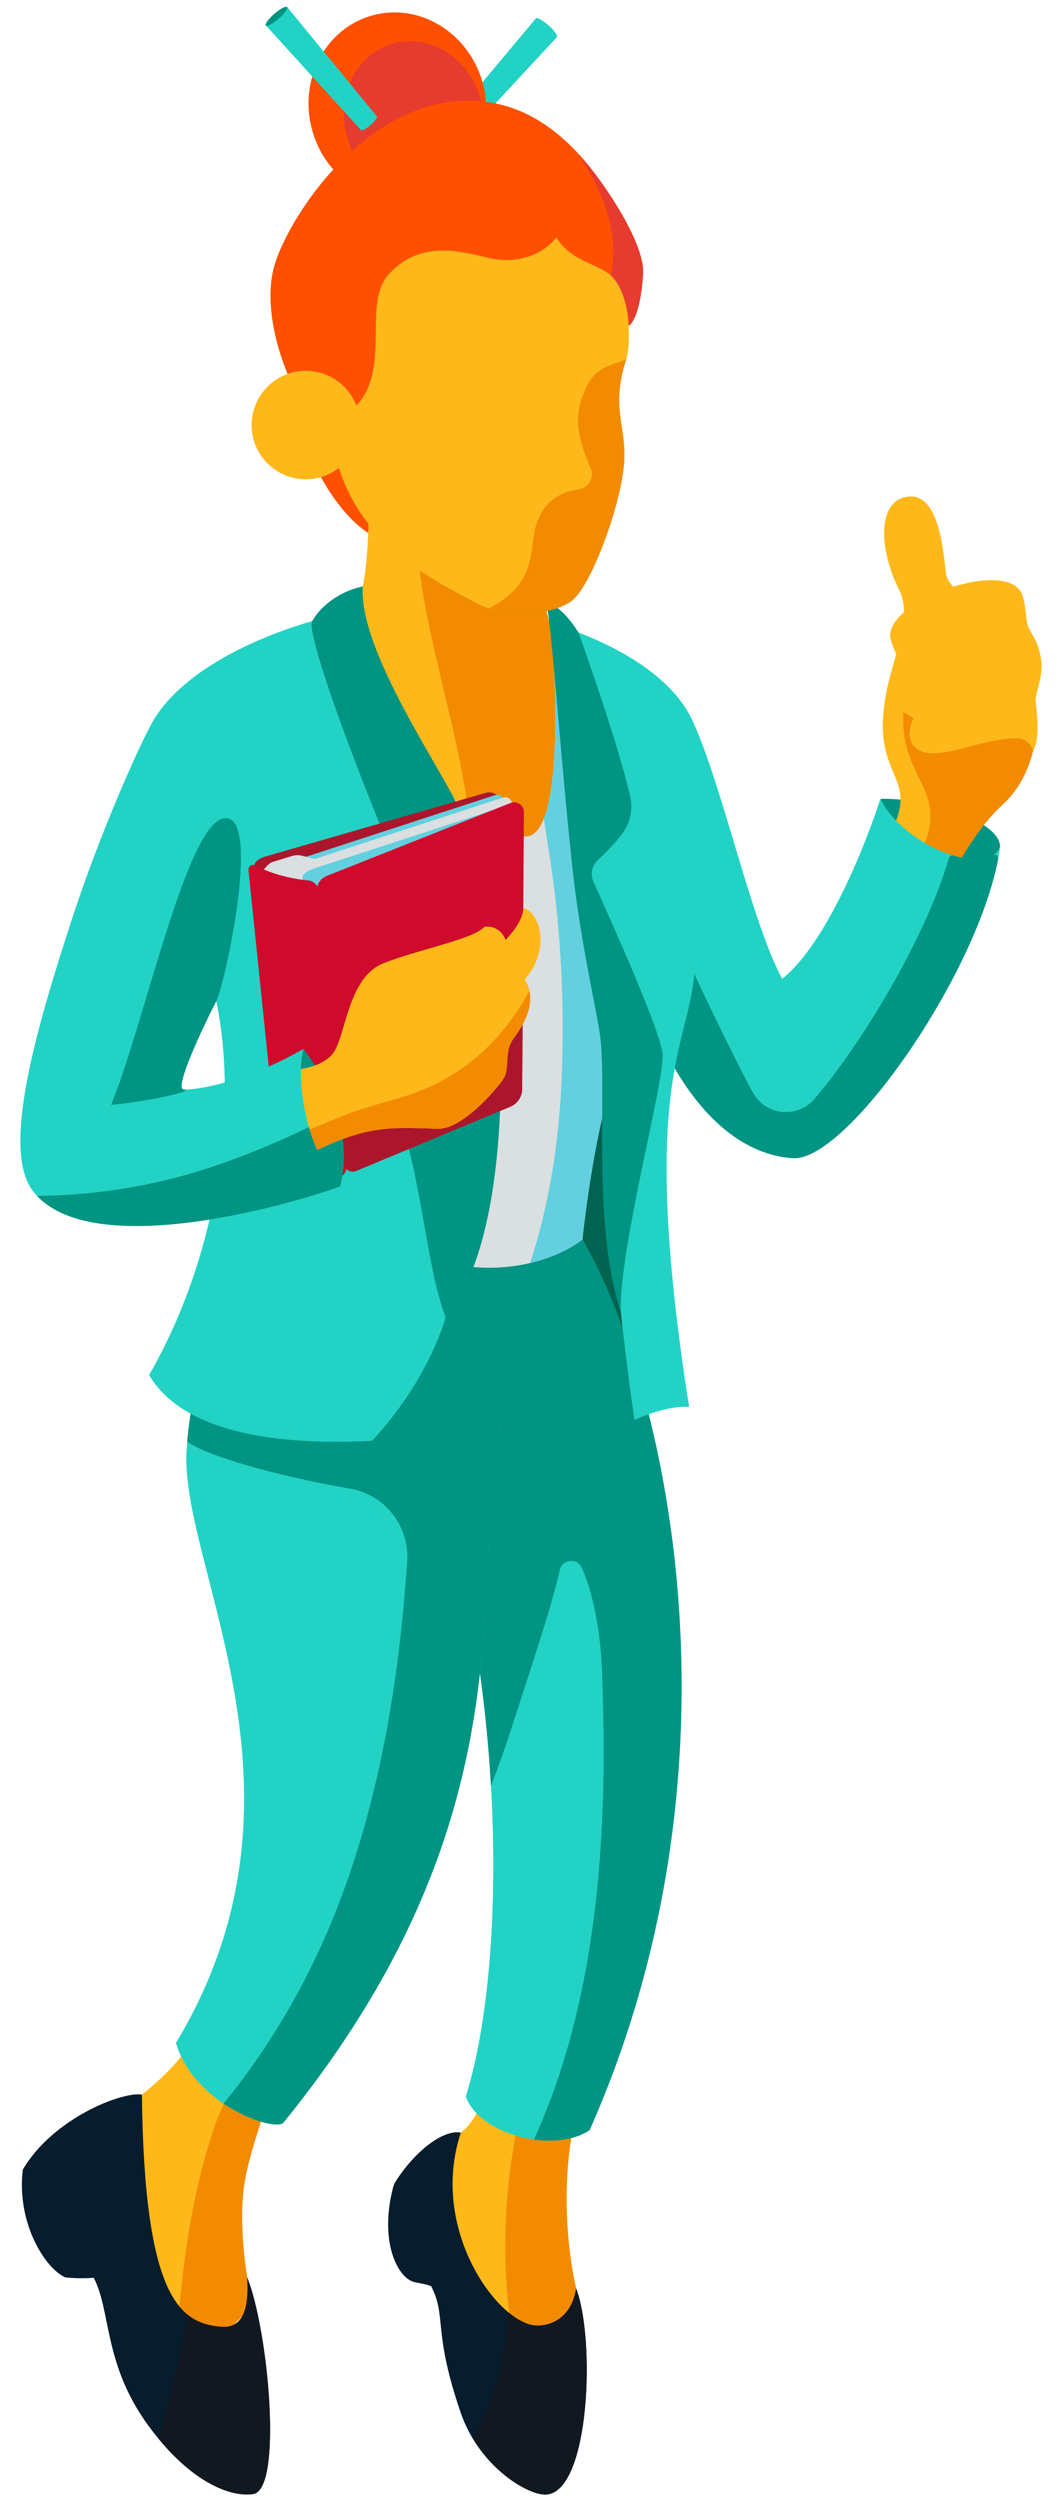 <?xml version="1.0" encoding="utf-8"?>
<!-- Generator: Adobe Illustrator 16.0.0, SVG Export Plug-In . SVG Version: 6.00 Build 0)  -->
<!DOCTYPE svg PUBLIC "-//W3C//DTD SVG 1.1//EN" "http://www.w3.org/Graphics/SVG/1.1/DTD/svg11.dtd">
<svg version="1.1" id="Layer_1" xmlns="http://www.w3.org/2000/svg" xmlns:xlink="http://www.w3.org/1999/xlink" x="0px" y="0px"
	 width="494.976px" height="1162.333px" viewBox="0 0 494.976 1162.333" enable-background="new 0 0 494.976 1162.333"
	 xml:space="preserve">
<g>
	<path fill="#FFB819" d="M94.179,939.629c0,0-5.356,19.138-36.955,40.728c-31.599,21.59-10.41,61.791-10.41,61.791l38.915,62.69
		l31.679-32.702c0,0-6.953-29.979-4.079-54.238c2.338-19.736,17.144-56.051,17.144-56.051L94.179,939.629z"/>
	<path fill="#F38B00" d="M113.329,1017.897c2.338-19.736,17.144-56.051,17.144-56.051l-13.666-8.365
		c-0.419,0.83-0.843,1.661-1.271,2.492c-6.133,11.917-11.774,21.137-15.984,33.594c-9.646,28.544-13.995,58.215-16.542,88.145
		c-0.41,4.814-3.156,9.009-7.077,11.348l9.795,15.778l31.679-32.702C117.408,1072.136,110.455,1042.157,113.329,1017.897z"/>
	<path fill="#FF5000" d="M143.628,207.69c1.882,10,13.942,30.938,27.081,39.741c13.138,8.804,17.592-17.009,17.592-17.009
		l-25.928-36.152L143.628,207.69z"/>
	<polygon fill="#006450" points="281.512,489.704 242.738,560.407 273.831,637.428 302.769,636.359 	"/>
	<path fill="#FFB819" d="M228.705,958.065c0,0-1.801,23.895-14.306,33.496c-9.445,7.252-2.077,76.172,16.102,104.452
		c15.427,23.998,34.231,20.425,34.231,20.425l3.295-52.416c0,0-12.815-50.677,5.028-97.786
		C289.614,922.52,228.705,958.065,228.705,958.065z"/>
	<path fill="#F38B00" d="M273.056,966.236c9.111-24.054-5.231-24.109-19.977-19.295c-1.048,3.28-2.157,6.542-3.28,9.786
		c-4.295,12.411-7.931,24.933-10.266,37.872c-5.063,28.065-5.913,56.747-2.179,85.021c0.842,6.374-1.837,12.659-7.389,15.532
		c0.178,0.288,0.356,0.58,0.536,0.86c15.427,23.998,34.232,20.425,34.232,20.425l3.294-52.416
		C268.027,1064.022,255.212,1013.346,273.056,966.236z"/>
	<path fill="#22D3C5" d="M153.985,568.997c0,0,88.812-41.287,116.948,7.351c39.063,67.523,79.023,243.265,3.349,414.106
		c-16.597,11.022-51.226,2.168-57.592-15.614c18.499-59.467,17.138-172.151-5.467-258.262L153.985,568.997z"/>
	<path fill="#22D3C5" d="M217.855,745.566c-2.939-33.668-10.187-66.787-15.375-100.143c-4.587-29.488-8.23-60.02-6.012-89.993
		c-23.332,4.667-42.483,13.566-42.483,13.566l57.237,147.581C213.685,725.96,215.895,735.657,217.855,745.566z"/>
	<path fill="#009482" d="M272.858,579.765L272.858,579.765L272.858,579.765c-0.643-1.167-1.283-2.309-1.926-3.417
		c-0.45-0.779-0.917-1.533-1.398-2.267c-0.113-0.173-0.234-0.334-0.351-0.505c-0.376-0.557-0.755-1.108-1.147-1.64
		c-0.115-0.154-0.236-0.3-0.354-0.453c-0.407-0.534-0.818-1.063-1.242-1.57c-0.098-0.115-0.198-0.223-0.295-0.336
		c-0.457-0.535-0.92-1.06-1.395-1.564c-0.072-0.076-0.147-0.148-0.22-0.224c-0.511-0.534-1.028-1.054-1.56-1.555
		c-0.043-0.041-0.088-0.08-0.132-0.12c-0.565-0.529-1.14-1.041-1.728-1.534c-0.018-0.015-0.037-0.029-0.055-0.045
		c-0.613-0.513-1.238-1.007-1.875-1.481c-0.002-0.002-0.004-0.003-0.006-0.005c-0.648-0.484-1.31-0.948-1.98-1.394h-0.001l0,0
		c-36.008-23.891-103.21,7.342-103.21,7.342l57.237,147.581c9.268,35.306,14.962,75.077,17.184,113.817
		c3.471-8.957,6.678-18.015,9.626-27.133c12.417-38.4,18.555-56.47,22.398-73.309c1.141-4.998,7.999-5.761,10.149-1.106
		c4.934,10.677,8.699,28.24,9.47,47.897c1.066,27.214,1.187,54.495-0.595,81.682c-3.059,46.642-11.676,93.748-31.033,136.376
		c9.528,1.307,19.162,0.1,25.86-4.349C348.714,822.417,311.277,649.646,272.858,579.765z"/>
	<path fill="#071C2C" d="M214.399,991.562c-8.41-1.508-21.485,8.816-30.412,22.834c-0.469,0.736-0.822,1.548-1.044,2.393
		c-5.232,19.873-1.163,35.371,5.626,41.889c1.507,1.447,3.453,2.362,5.514,2.705c4.846,0.807,6.514,1.631,6.514,1.631
		c7.283,14.277,0.602,20.565,13.738,58.842c8.66,25.231,31.86,38.971,40.213,37.982c19.957-2.359,22.41-72.361,13.479-95.814
		c-2.381,15.248-13.853,17.715-19.106,17.251C231.101,1079.7,199.578,1036.091,214.399,991.562z"/>
	<path fill="#111820" d="M268.027,1064.022c-2.381,15.248-13.853,17.715-19.106,17.251c-3.697-0.326-7.985-2.468-12.326-6.046
		c-0.746,7.918-1.768,15.805-3.374,23.644c-2.542,12.407-6.935,24.235-13.139,35.175c10.602,17.398,27.577,26.605,34.465,25.791
		C274.505,1157.478,276.958,1087.476,268.027,1064.022z"/>
	<path fill="#F38B00" d="M171.415,230.487c0,0,1.362,39.535-6.252,53.492c-7.614,13.957,17.255,85.293,17.255,85.293l42.069,57.981
		l61.177-16.364l-30.93-124.727l-6.732-26.329L171.415,230.487z"/>
	<path fill="#F38B00" d="M223.01,260.673c3.895,32.888,14.791,64.711,20.604,97.281c3.765,21.093,5.322,42.144,3.986,63.117
		l38.063-10.182l-30.93-124.727l-6.732-26.329l-25.942-9.94C222.278,253.504,222.587,257.1,223.01,260.673z"/>
	<path fill="#FFB819" d="M219.79,396.2c-0.284-6.154-1.087-13.633-2.145-20.986c-1.142-7.934-2.593-15.82-4.218-23.67
		c-3.208-15.494-7.078-30.841-10.656-46.252c-4.069-17.526-7.589-34.887-8.815-52.869c-0.307-4.505-0.486-9.01-0.567-13.516
		l-21.974-8.42c0,0,1.362,39.535-6.252,53.492c-7.614,13.957,17.255,85.293,17.255,85.293l37.078,51.104
		C220.075,412.351,220.161,404.257,219.79,396.2z"/>
	<path fill="#DADFE1" d="M167.439,314.117c0,0,43.969,76.226,77.417,74.796c18.111-0.773,12.744-80.336,12.744-80.336
		l44.487,108.958c0,0,1.417,48.904-11.55,71.479c-12.969,22.576-19.605,87.333-19.605,87.333s-24.389,20.549-66.723,10.188
		c-42.335-10.359-45.546-194.055-45.546-194.055L167.439,314.117z"/>
	<path fill="#DADFE1" d="M229.194,539.24c4.852-31.177,4.647-62.898,3.294-94.339c-0.904-20.987-4.719-41.867-7.886-62.808
		c-28.597-18.464-57.163-67.977-57.163-67.977l-8.775,78.363c0,0,3.21,183.696,45.546,194.056c4.086,1,8,1.707,11.747,2.177
		C222.04,572.606,226.596,555.929,229.194,539.24z"/>
	<path fill="#63D0DF" d="M302.088,417.535l-44.487-108.958c0,0,3.471,51.498-4.605,72.03c1.042,6.863,2.133,13.72,3.162,20.586
		c4.989,33.254,6.492,67.067,5.102,100.665c-1.197,28.963-5.631,57.868-14.657,85.422c15.772-3.726,24.331-10.933,24.331-10.933
		s6.637-64.757,19.605-87.333C303.505,466.439,302.088,417.535,302.088,417.535z"/>
	<g>
		<polygon fill="#22D3C5" points="214.268,65.542 206.957,59.093 249.202,8.668 259.024,17.331 		"/>
		
			<ellipse transform="matrix(0.75 0.661 -0.661 0.75 72.133 -164.837)" fill="#22D3C5" cx="254.113" cy="13" rx="6.548" ry="1.514"/>
		
			<ellipse transform="matrix(0.75 0.661 -0.661 0.75 93.887 -123.737)" fill="#22D3C5" cx="210.612" cy="62.317" rx="4.875" ry="1.127"/>
	</g>
	
		<ellipse transform="matrix(0.964 -0.265 0.265 0.964 -6.501 50.857)" fill="#FF5000" cx="184.948" cy="49.485" rx="41.178" ry="43.977"/>
	
		<ellipse transform="matrix(0.964 -0.265 0.265 0.964 -7.684 53.094)" fill="#E63C2F" cx="192.625" cy="54.981" rx="32.358" ry="36.21"/>
	<path fill="#22D3C5" d="M117.285,582.702c0,0-27.075,37.381-30.48,91.562s65.146,159.366-4.961,275.617
		c8.561,29.016,46.33,41.59,50.05,37.011c137.786-169.598,70.053-289.101,113.931-356.508L117.285,582.702z"/>
	<path fill="#009482" d="M228.352,697.773c0.141-0.005,0.285-0.009,0.425-0.015c0.188-4.097,0.34-7.783,0.479-11.137
		c2.096-21.615,6.239-40.371,16.568-56.238l-38.335-14.221l0,0l-90.204-33.461c0,0-25.771,35.59-30.187,87.646
		c9.197,6.604,41.329,15.887,75.778,21.814c16.418,2.826,27.872,17.787,26.531,34.393c-0.205,2.534-0.403,5.072-0.596,7.612
		c-3.552,46.757-11.259,93.956-26.588,138.381c-13.285,38.5-32.619,74.223-58.207,105.547c12.543,8.427,25.753,11.409,27.876,8.796
		C231.789,863.934,223.658,767.308,228.352,697.773z"/>
	<path fill="#071C2C" d="M66.015,973.905c-9.288-1.491-41.469,11.076-55.415,34.911c-2.923,24.678,10.183,45.694,19.708,50.066
		c7.01,0.83,13.266,0.181,13.266,0.181c8.089,15.17,4.519,40.082,25.25,68.489s40.073,33.579,49.032,32.067
		c13.713-2.314,7.132-75.851-2.903-100.83c1.551,20.963-6.041,23.496-11.684,23.102C84.126,1080.551,67.082,1069.264,66.015,973.905
		z"/>
	<path fill="#111820" d="M114.954,1058.79c1.551,20.963-6.041,23.496-11.684,23.102c-5.665-0.396-11.145-1.666-16.082-5.725
		c-2.912,19.582-7.45,38.895-13.369,57.812c18.795,22.758,35.803,27.031,44.038,25.642
		C131.57,1157.306,124.989,1083.77,114.954,1058.79z"/>
	<g>
		<polygon fill="#22D3C5" points="175.359,54.149 167.983,60.526 123.71,11.872 133.617,3.308 		"/>
		
			<ellipse transform="matrix(0.756 -0.654 0.654 0.756 26.364 85.991)" fill="#009482" cx="128.664" cy="7.59" rx="6.548" ry="1.513"/>
		
			<ellipse transform="matrix(0.756 -0.654 0.654 0.756 4.306 126.239)" fill="#22D3C5" cx="171.671" cy="57.338" rx="4.875" ry="1.127"/>
	</g>
	<path fill="#22D3C5" d="M87.593,431c25.11,39.433,24.995,133.098-18.229,208.333c14.49,24.65,53.539,33.199,103.708,30.578
		c27.083-29.094,34.242-57.516,34.242-57.516l7.712-122.7L196.335,374.96l-45.194-56.734L87.593,431z"/>
	<path fill="#009482" d="M409.563,371.462c19.618-0.794,55.542,9.484,55.698,22.326c-10.67,21.732-38.689,13.287-38.689,13.287
		L409.563,371.462z"/>
	<path fill="#009482" d="M168.813,272.661c-9.59,1.926-18.925,8.071-23.594,16.115c-4.161,7.171,34.703,104.881,46.617,129.688
		c11.914,24.809-17.796,80.064-8.973,95.675c12.125,21.453,15.082,75.051,24.451,98.256c30.42-36.102,26.139-128.76,24.435-139.935
		c-1.703-11.174-11.325-80.108-18.449-96.916C206.177,358.736,166.438,301.979,168.813,272.661z"/>
	<path fill="#AC162C" d="M124.502,397.939l101.529-29.309c3.683-0.994,7.339,1.682,7.504,5.493l1.398,32.373l-86.728,62.397
		l-22.483-9.112l-7.592-55.631C117.686,400.426,120.88,398.917,124.502,397.939z"/>
	<path fill="#63D0DF" d="M133.862,401.138l96.287-31.396c2.145-0.699,4.344,0.907,4.332,3.162l-0.263,46.627l-100.746,32.538
		L133.862,401.138z"/>
	<path fill="#DADFE1" d="M137.666,402.252l96.287-31.396c2.144-0.698,4.344,0.907,4.331,3.163l-0.263,46.625l-100.746,32.539
		L137.666,402.252z"/>
	<path fill="#63D0DF" d="M140.793,405.529l96.287-31.396c2.145-0.699,4.344,0.907,4.331,3.162l-0.263,46.626L140.403,456.46
		L140.793,405.529z"/>
	<path fill="#DADFE1" d="M121.253,405.849l3.312-3.617c0.651-0.71,1.48-1.233,2.401-1.515l8.849-2.705
		c1.548-0.473,3.197-0.513,4.767-0.114l8.331,2.112c1.165,0.296,1.297,1.897,0.196,2.38l-4.968,2.175
		c-2.595,1.137-4.449,3.497-4.938,6.288l-0.218,1.243L121.253,405.849z"/>
	<path fill="#FFB819" d="M418.38,274.457c-9.555-18.938-10.039-40.05,2.236-43.22c15.489-3.998,18.007,22.098,19.32,34.603
		c1.404,13.376,24.824,13.397,24.824,13.397l16.934,63.61c0,0-1.441,18.659-15.196,31.198c-18.12,16.52-29.636,46.139-29.636,46.139
		s-31.084-16.779-22.689-32.777c15.309-29.172-12.41-24.558-0.379-71.917C417.45,301.103,423.827,285.256,418.38,274.457z"/>
	<path fill="#F38B00" d="M464.761,279.237c0,0-0.67-0.002-1.773-0.066c-0.705,0.59-1.465,1.128-2.277,1.601
		c-11.479,6.683-22.721,13.769-34.336,20.22c-0.369,0.205-0.749,0.381-1.131,0.543c-0.983,4.832-1.258,9.793-2.459,14.521
		c-12.031,47.359,22.797,46.326,4.744,82.22c-8.117,16.14,9.334,21.909,9.334,21.909s11.516-29.619,29.636-46.139
		c13.755-12.539,15.196-31.198,15.196-31.198L464.761,279.237z"/>
	<path fill="#FFB819" d="M475.727,277.035c1.806,5.745,1.212,11.381,2.903,15.097c1.691,3.715,4.219,5.557,5.609,14.065
		c1.389,8.508-2.655,15.474-2.432,19.577c0.223,4.104,2.364,17.504-1.098,22.82c-1.432-1.964-3.219-5.273-7.51-5.329
		c-16.242-0.208-37.518,11.479-46.463,5.034c-6.876-4.954-1.742-14.382-1.742-14.382s-12.984-6.514-12.258-12.964
		s5.458-9.055,5.623-11.684c0.166-2.629-3.24-8.144-4.105-12.476C410.839,279.69,469.833,258.285,475.727,277.035z"/>
	<path fill="#CF0A2C" d="M143.208,409.327c-7.795-0.621-18.012-3.346-24.335-6.923c-1.568-0.887-3.477,0.382-3.285,2.173
		l13.753,133.371c3.471,5.336,17.01,10.585,27.586,9.594c2.534-0.237,4.409-2.459,4.153-4.992l-12.941-128.471
		C147.87,411.507,145.787,409.532,143.208,409.327z"/>
	<path fill="#CF0A2C" d="M152.076,407.237l85.429-33.879c2.987-1.186,6.225,1.025,6.209,4.239l-0.806,128.786
		c-0.018,3.586-2.181,6.812-5.491,8.189l-71.714,29.852c-2.574,1.072-5.453-0.646-5.732-3.42l-12.676-125.874
		C146.94,411.726,148.894,408.5,152.076,407.237z"/>
	<path fill="#AC162C" d="M194.365,485.234c-6.548,3.984-13.046,8.049-19.496,12.19c-3.353,2.152-6.693,4.326-10.019,6.521
		c-1.535,1.013-3.067,2.029-4.596,3.051c-0.234,0.156-0.533,0.358-0.855,0.577c-0.873,0.603-1.741,1.211-2.612,1.814l3.184,31.617
		c0.279,2.774,3.158,4.492,5.732,3.42l71.714-29.852c3.31-1.378,5.473-4.604,5.491-8.189l0.306-48.852
		C226.654,466.264,210.363,475.503,194.365,485.234z"/>
	<path fill="#009482" d="M141.13,487.701c0,0,25.637,31.04,17.158,63.87c-24.92-11.832-24.861-46.475-24.861-46.475L141.13,487.701z
		"/>
	<path fill="#FFB819" d="M133.899,497.588c0,0,16.389,0.077,21.77-8.973c5.381-9.05,6.644-34.268,22.607-40.688
		c15.963-6.42,42.032-11.134,47.08-17.041c7.847-0.679,9.822,6.182,9.822,6.182s8.211-8.146,8.315-14.875
		c7.032,1.645,13.374,18.163,0.674,33.244c6.657,11.005-1.618,22.394-5.65,28.031c-3.955,5.528-1.3,13.41-4.257,18.019
		c-3.247,5.061-19.334,23.729-30.583,23.344c-25.208-0.863-34.555-1.446-64.892,14.211
		C108.449,554.698,133.899,497.588,133.899,497.588z"/>
	<path fill="#F38B00" d="M202.81,503.966c-13.349,6.667-28.75,9.176-41.708,14.229c-12.374,4.824-24.49,10.684-37.194,14.625
		c-0.025,7.736,3.508,12.09,14.877,6.223c30.337-15.657,39.684-15.074,64.892-14.211c11.249,0.385,27.336-18.283,30.583-23.344
		c2.957-4.608,0.302-12.49,4.257-18.019c3.397-4.749,9.804-13.58,7.758-22.824C236.428,479.005,222.125,494.319,202.81,503.966z"/>
	<path fill="#FFB819" d="M137.17,497.402c-1.979,0.192-3.271,0.186-3.271,0.186s-0.235,0.527-0.63,1.461
		C134.566,498.504,135.867,497.954,137.17,497.402z"/>
	<path fill="#22D3C5" d="M259.677,290.932c0,0,48.557,13.429,62.646,44.47c14.089,31.04,27.192,93.142,41.563,119.709
		c20.936-16.648,39.306-63.941,45.678-83.648c10.803,22.07,49.661,36.703,55.698,22.326c-7.399,54.961-70.79,146.323-96.353,144.717
		c-25.563-1.607-49.851-23.494-67.024-66.683l-33.137-72.015L259.677,290.932z"/>
	<path fill="#009482" d="M461.891,397.676c-4.138,2.528-10.927,2.324-18.349,0.106c-0.887-0.265-1.813,0.219-2.074,1.106
		c-11.18,38.035-39.746,83.904-58.063,106.573c-1.475,1.826-2.916,3.598-4.341,5.308c-7.673,9.203-22.113,8.178-28.382-2.034
		c-3.594-5.855-24.976-48.897-32.24-66.172c-3.43-8.157-3.053,18.307-9.279,12.017c-6.283-6.347-12.402-11.824-19.654-17.111
		c-0.016-0.013-0.033-0.024-0.051-0.037c-1.371-0.999-3.174,0.489-2.465,2.03l14.891,32.36
		c14.408,36.233,33.824,57.466,54.799,64.315c0.003,0.002,0.006,0.002,0.009,0.004c0.771,0.251,1.544,0.483,2.319,0.695
		c0.039,0.012,0.078,0.024,0.117,0.035c0.729,0.197,1.459,0.376,2.191,0.539c0.085,0.02,0.17,0.043,0.255,0.062
		c0.683,0.149,1.366,0.278,2.052,0.397c0.133,0.022,0.265,0.053,0.397,0.074c0.651,0.108,1.305,0.195,1.958,0.276
		c0.163,0.021,0.326,0.049,0.488,0.067c0.813,0.092,1.625,0.165,2.438,0.217c0.349,0.021,0.706,0.02,1.068,0.006
		c0.136-0.004,0.272-0.014,0.409-0.023c0.226-0.016,0.455-0.039,0.686-0.067c0.17-0.021,0.338-0.038,0.51-0.065
		c0.326-0.053,0.654-0.115,0.988-0.19l0,0c26.516-5.964,81.592-85.979,91.766-138.748
		C464.601,398.031,463.094,396.94,461.891,397.676z"/>
	<path fill="#22D3C5" d="M296.884,337.01c7.586,56.295,28.584,91.516,26,117.144c-3.406,33.767-25.523,52.266-2.307,200.007
		c-11.503-0.723-25.405,6.103-25.405,6.103s-16.986-112.533-13.259-189.695C285.64,393.404,296.884,337.01,296.884,337.01z"/>
	<path fill="#009482" d="M269.134,294.13c0,0,18.232,50.459,24.058,76.414c1.315,5.862,0.007,12.012-3.556,16.85
		c-3.395,4.611-8.046,9.27-11.506,12.496c-2.805,2.615-3.619,6.72-2.029,10.209c8.082,17.729,31.332,69.499,32.141,80.029
		c0.979,12.754-20.162,89.455-19.468,119.705c-13.142-39.338-6.626-98.859-9.359-126.186c-1.104-11.029-9.262-44.124-13.142-80.265
		c-5.731-53.399-9.717-113.925-12.096-122.531C260.772,280.269,269.134,294.13,269.134,294.13z"/>
	<path fill="#FFB819" d="M150.241,123.286l87.251-48.408l50.882,40.25c0,0,6.89,39.463,3.008,51.676
		c-7.797,24.532,0.916,31.332-1.277,50.923s-15.536,55.808-24.586,61.976c-9.049,6.168-29.899,8.706-45.234,0.043
		c-15.335-8.662-56.102-26.142-64.831-70.96C149.763,179.567,150.241,123.286,150.241,123.286z"/>
	<path fill="#F38B00" d="M291.382,166.804c-4.811,3.057-13.217,2.408-18.24,12.488c-6.259,12.563-5.52,22.022,1.631,38.276
		c1.885,4.286-0.814,9.202-5.445,9.898c-11.904,1.792-17.216,8.209-19.951,16.705c-3.426,10.642,1.404,26.527-21.941,38.714
		c14.125,4.682,30.38,2.066,38.083-3.184c9.05-6.168,22.393-42.385,24.586-61.976S283.585,191.336,291.382,166.804z"/>
	<path fill="#FF5000" d="M140.483,186.672c-7.066-10.068-18.263-38.681-13.522-60.518c4.741-21.837,42.72-82.485,94.964-79.202
		c26.102,1.641,44.203,18.762,57.678,37.664c11.27,15.808,20.17,32.915,19.553,42.737c-1.356,21.568-6.662,24.157-6.662,24.157
		s-0.351-17.22-9.217-24.193c-5.872-4.619-18.359-6.446-24.438-16.934c-8.352,10.382-21.758,11.938-31.398,9.572
		c-14.813-3.637-32.591-7.926-46.678,7.66c-13.441,14.872,3.978,49.047-19.969,65.148
		C140.07,206.698,140.483,186.672,140.483,186.672z"/>
	<path fill="#E63C2F" d="M279.603,84.616c-3.23-4.533-6.732-8.96-10.543-13.1c11.396,17.458,19.345,36.577,15.072,56.531
		c8.032,7.371,8.361,23.463,8.361,23.463s5.306-2.589,6.662-24.157C299.772,117.531,290.872,100.424,279.603,84.616z"/>
	<circle fill="#FFB819" cx="142.255" cy="197.622" r="25.212"/>
	<path fill="#22D3C5" d="M141.13,487.701c-25.967,15.034-49.343,19.271-55.727,18.868c-5.284-0.332,13.403-39.576,27.185-63.197
		c2.873-4.924-7.54-41.03-2.975-46.275c5.402-6.207,31.322-18.531,37.854-25.529c6.793-7.278,13.973-10.251,20.133-11.209
		c-12.822-33.061-24.779-67.42-22.383-71.578c-31.542,9.149-62.814,25.783-74.782,47.788c-6.402,11.771-23.94,50.839-36.959,90.747
		C16.991,477.854,0.549,533.922,15.094,553.478c26.03,34.999,126.096,4.718,143.194-1.906
		C141.438,533.831,137.765,500.406,141.13,487.701z"/>
	<path fill="#009482" d="M143.705,524.051c-16.81,8.113-34.082,15.212-52.007,20.69c-24.14,7.379-49.249,11.058-74.442,11.294
		c28.965,30.891,124.375,1.99,141.033-4.464C151.311,544.226,146.599,534.19,143.705,524.051z"/>
	<path fill="#009482" d="M105.873,380.454c-18.033-3.16-38.093,94.049-54.199,133.273c16.651-1.441,40.114-6.756,33.73-7.158
		c-3.817-0.239,4.878-20.793,15.196-41.09C104.562,457.684,120.881,383.085,105.873,380.454z"/>
</g>
</svg>
